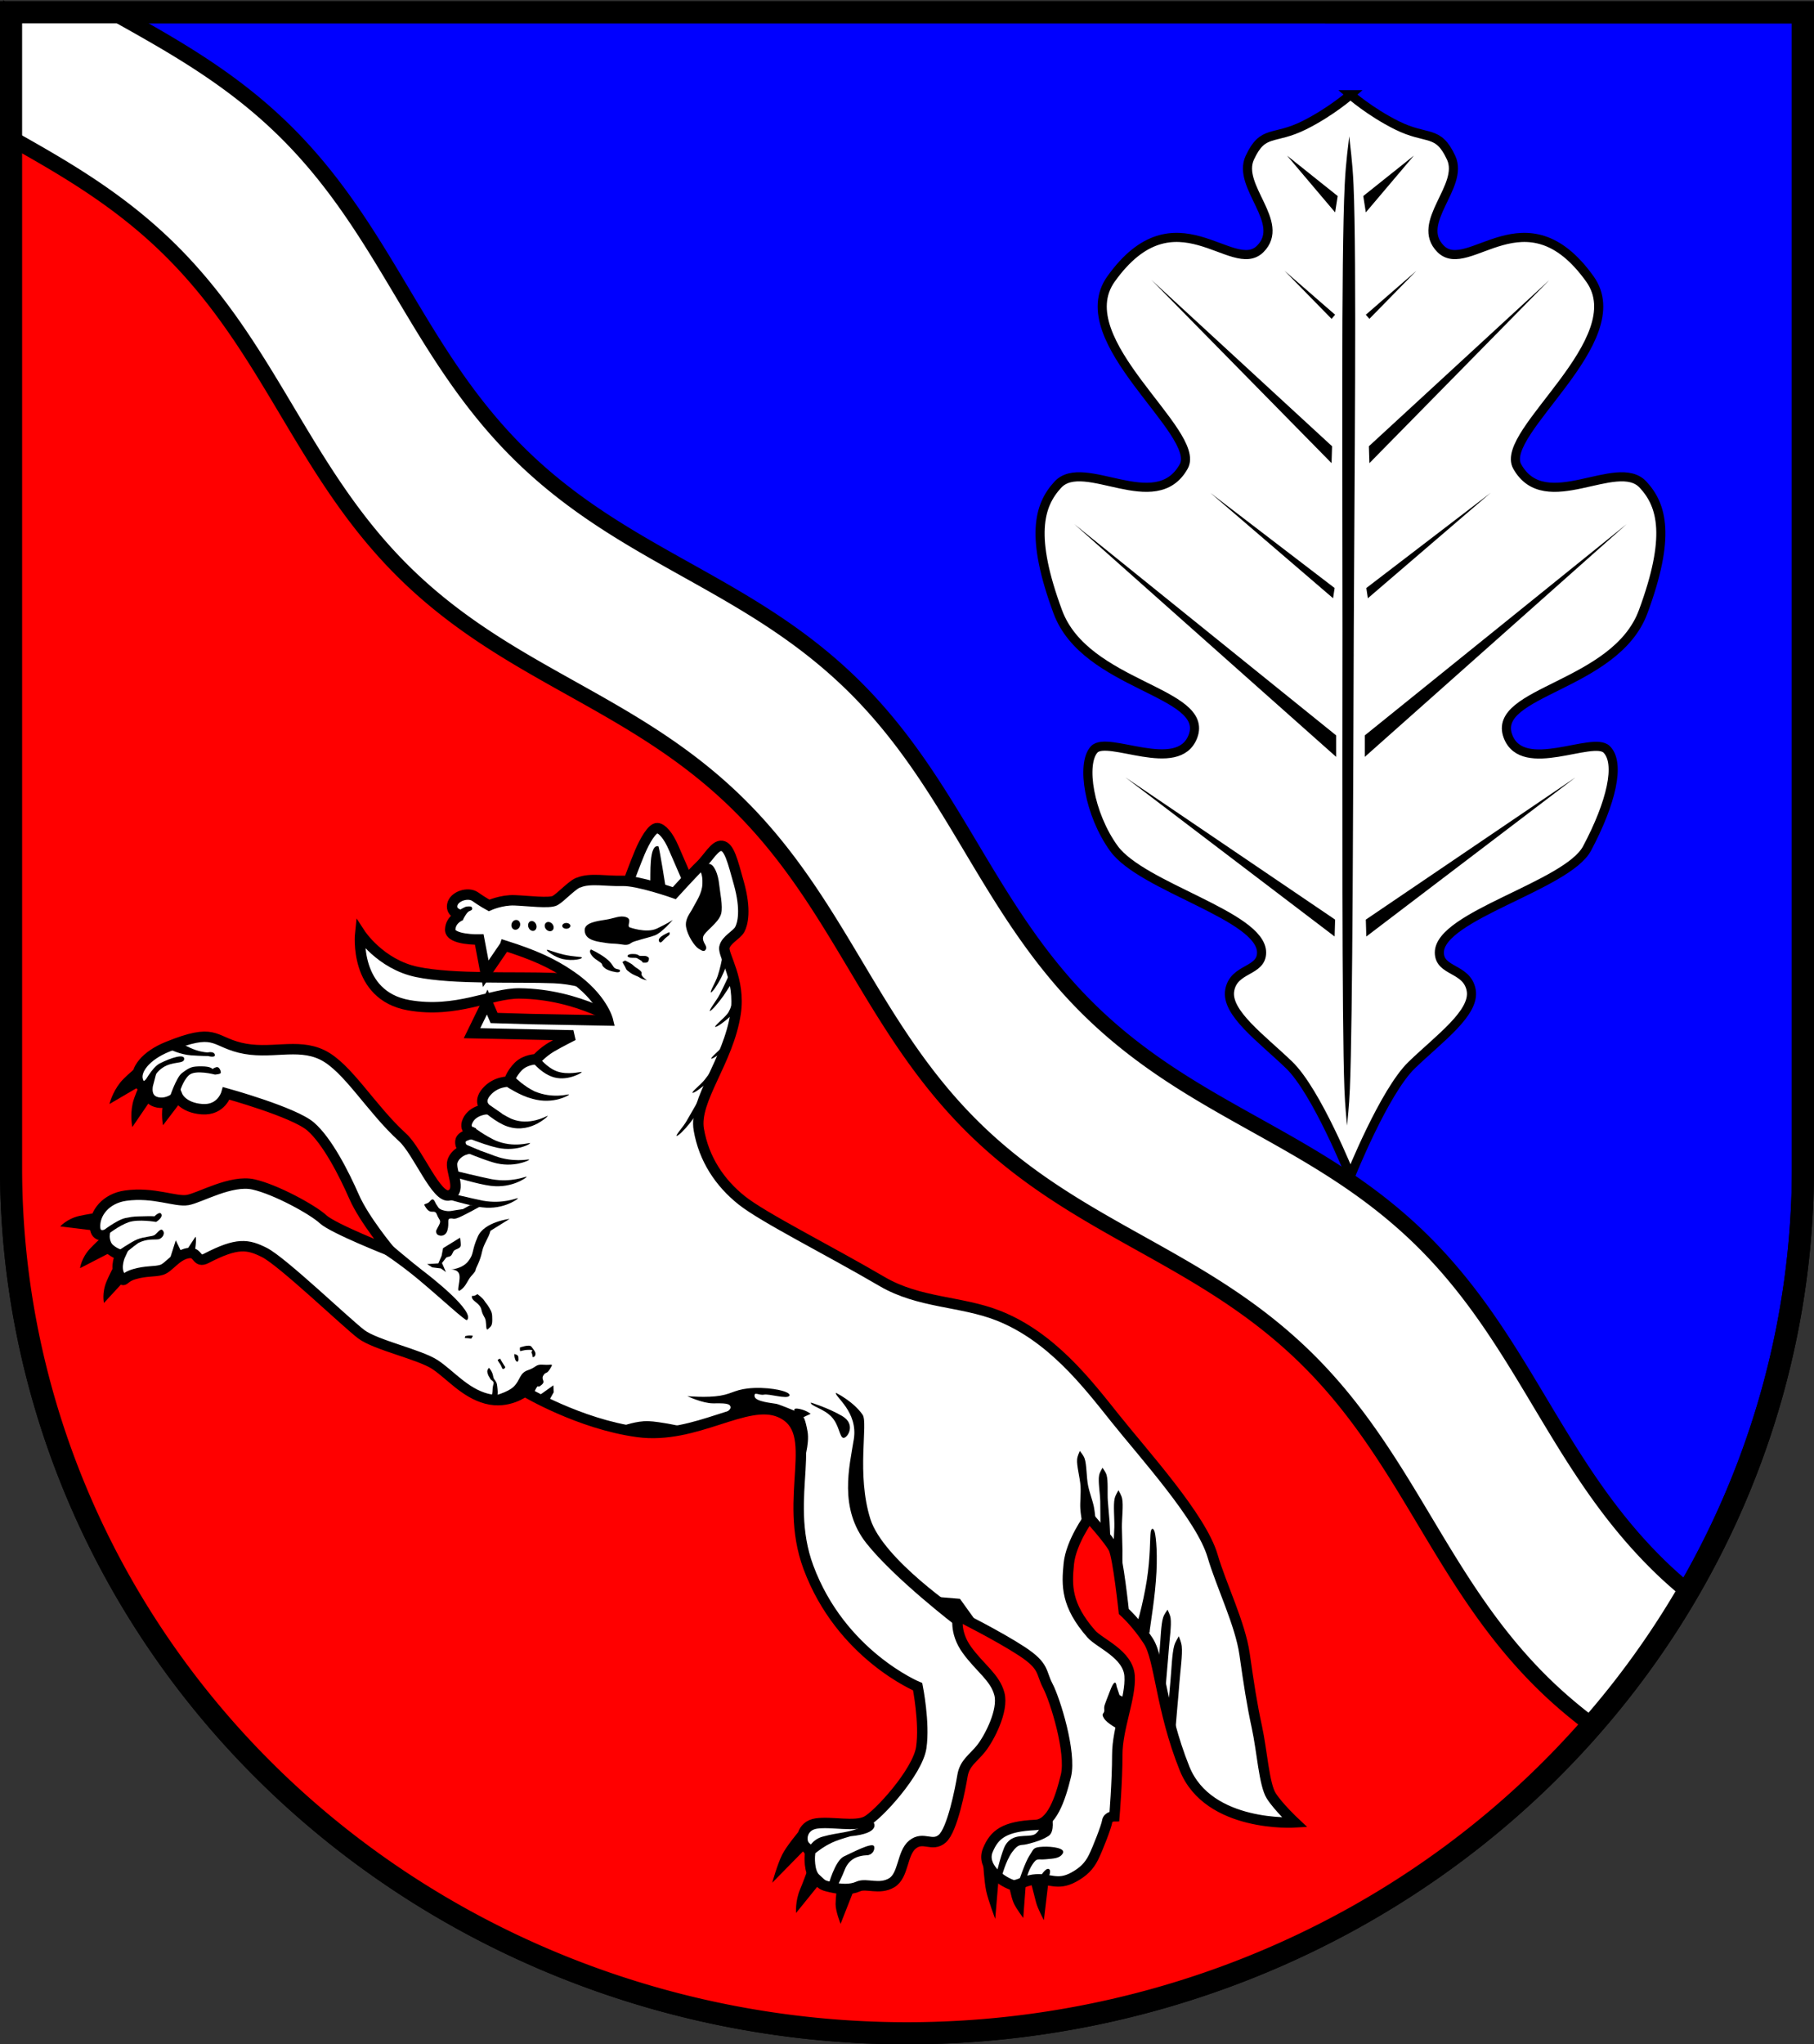 <?xml version="1.0" encoding="UTF-8" standalone="no"?>
<!-- Created with Inkscape (http://www.inkscape.org/) -->

<svg
   width="139.456mm"
   height="157.109mm"
   viewBox="0 0 139.456 157.109"
   version="1.1"
   id="svg3858"
   inkscape:version="1.2.2 (732a01da63, 2022-12-09)"
   sodipodi:docname="Wappen Dobersdorf2.svg"
   xmlns:inkscape="http://www.inkscape.org/namespaces/inkscape"
   xmlns:sodipodi="http://sodipodi.sourceforge.net/DTD/sodipodi-0.dtd"
   xmlns="http://www.w3.org/2000/svg"
   xmlns:svg="http://www.w3.org/2000/svg">
  <rect x="0" y="0" width="139.456" height="157.109" fill="#333333" stroke="none"/>
  <sodipodi:namedview
     id="namedview3860"
     pagecolor="#ffffff"
     bordercolor="#666666"
     borderopacity="1.0"
     inkscape:showpageshadow="2"
     inkscape:pageopacity="0.0"
     inkscape:pagecheckerboard="0"
     inkscape:deskcolor="#d1d1d1"
     inkscape:document-units="mm"
     showgrid="false"
     inkscape:zoom="0.9014486"
     inkscape:cx="264.57415"
     inkscape:cy="297.85392"
     inkscape:current-layer="layer1" />
  <defs
     id="defs3855">
    <inkscape:path-effect
       effect="powerstroke"
       id="path-effect1442"
       is_visible="true"
       lpeversion="1"
       offset_points="0.121,0.261 | 1,0.15 | 1.608,0.084"
       not_jump="false"
       sort_points="true"
       interpolator_type="CentripetalCatmullRom"
       interpolator_beta="0.2"
       start_linecap_type="butt"
       linejoin_type="round"
       miter_limit="4"
       scale_width="1"
       end_linecap_type="zerowidth" />
    <inkscape:path-effect
       effect="powerstroke"
       id="path-effect1448"
       is_visible="true"
       lpeversion="1"
       offset_points="0.121,0.261 | 1,0.15 | 1.608,0.084"
       not_jump="false"
       sort_points="true"
       interpolator_type="CentripetalCatmullRom"
       interpolator_beta="0.2"
       start_linecap_type="butt"
       linejoin_type="round"
       miter_limit="4"
       scale_width="1"
       end_linecap_type="zerowidth" />
    <inkscape:path-effect
       effect="powerstroke"
       id="path-effect1489"
       is_visible="true"
       lpeversion="1"
       offset_points="0.277,0.066 | 0.993,0.174 | 1.783,0.06"
       not_jump="false"
       sort_points="true"
       interpolator_type="CentripetalCatmullRom"
       interpolator_beta="0.2"
       start_linecap_type="zerowidth"
       linejoin_type="round"
       miter_limit="4"
       scale_width="1"
       end_linecap_type="zerowidth" />
    <inkscape:path-effect
       effect="powerstroke"
       id="path-effect1495"
       is_visible="true"
       lpeversion="1"
       offset_points="0.121,0.261 | 1,0.15 | 1.608,0.084"
       not_jump="false"
       sort_points="true"
       interpolator_type="CentripetalCatmullRom"
       interpolator_beta="0.2"
       start_linecap_type="butt"
       linejoin_type="round"
       miter_limit="4"
       scale_width="1"
       end_linecap_type="zerowidth" />
    <inkscape:path-effect
       effect="powerstroke"
       id="path-effect1501"
       is_visible="true"
       lpeversion="1"
       offset_points="0.121,0.261 | 1,0.15 | 1.608,0.084"
       not_jump="false"
       sort_points="true"
       interpolator_type="CentripetalCatmullRom"
       interpolator_beta="0.2"
       start_linecap_type="butt"
       linejoin_type="round"
       miter_limit="4"
       scale_width="1"
       end_linecap_type="zerowidth" />
    <inkscape:path-effect
       effect="powerstroke"
       id="path-effect1507"
       is_visible="true"
       lpeversion="1"
       offset_points="0.121,0.261 | 1,0.15 | 1.608,0.084"
       not_jump="false"
       sort_points="true"
       interpolator_type="CentripetalCatmullRom"
       interpolator_beta="0.2"
       start_linecap_type="butt"
       linejoin_type="round"
       miter_limit="4"
       scale_width="1"
       end_linecap_type="zerowidth" />
    <inkscape:path-effect
       effect="powerstroke"
       id="path-effect1513"
       is_visible="true"
       lpeversion="1"
       offset_points="0.121,0.261 | 1,0.15 | 1.608,0.084"
       not_jump="false"
       sort_points="true"
       interpolator_type="CentripetalCatmullRom"
       interpolator_beta="0.2"
       start_linecap_type="butt"
       linejoin_type="round"
       miter_limit="4"
       scale_width="1"
       end_linecap_type="zerowidth" />
    <inkscape:path-effect
       effect="powerstroke"
       id="path-effect1611"
       is_visible="true"
       lpeversion="1"
       offset_points="0.15,0.31 | 1,0.253 | 1.689,0.073"
       not_jump="false"
       sort_points="true"
       interpolator_type="CentripetalCatmullRom"
       interpolator_beta="0.2"
       start_linecap_type="butt"
       linejoin_type="round"
       miter_limit="4"
       scale_width="1"
       end_linecap_type="zerowidth" />
    <inkscape:path-effect
       effect="powerstroke"
       id="path-effect1617"
       is_visible="true"
       lpeversion="1"
       offset_points="0.169,0.471 | 1.009,0.296 | 1.689,0.073"
       not_jump="false"
       sort_points="true"
       interpolator_type="CentripetalCatmullRom"
       interpolator_beta="0.2"
       start_linecap_type="butt"
       linejoin_type="round"
       miter_limit="4"
       scale_width="1"
       end_linecap_type="zerowidth" />
    <inkscape:path-effect
       effect="powerstroke"
       id="path-effect1623"
       is_visible="true"
       lpeversion="1"
       offset_points="0.185,0.319 | 0.955,0.333 | 1.689,0.073"
       not_jump="false"
       sort_points="true"
       interpolator_type="CentripetalCatmullRom"
       interpolator_beta="0.2"
       start_linecap_type="butt"
       linejoin_type="round"
       miter_limit="4"
       scale_width="1"
       end_linecap_type="zerowidth" />
    <inkscape:path-effect
       effect="powerstroke"
       id="path-effect1735"
       is_visible="true"
       lpeversion="1"
       offset_points="0.169,0.471 | 0.925,0.273 | 1.689,0.073"
       not_jump="false"
       sort_points="true"
       interpolator_type="CentripetalCatmullRom"
       interpolator_beta="0.2"
       start_linecap_type="butt"
       linejoin_type="round"
       miter_limit="4"
       scale_width="1"
       end_linecap_type="zerowidth" />
    <inkscape:path-effect
       effect="powerstroke"
       id="path-effect1741"
       is_visible="true"
       lpeversion="1"
       offset_points="0.172,0.246 | 1.015,0.256 | 1.689,0.073"
       not_jump="false"
       sort_points="true"
       interpolator_type="CentripetalCatmullRom"
       interpolator_beta="0.2"
       start_linecap_type="butt"
       linejoin_type="round"
       miter_limit="4"
       scale_width="1"
       end_linecap_type="zerowidth" />
    <inkscape:path-effect
       effect="powerstroke"
       id="path-effect1804"
       is_visible="true"
       lpeversion="1"
       offset_points="0.172,0.246 | 1.015,0.256 | 1.689,0.073"
       not_jump="false"
       sort_points="true"
       interpolator_type="CentripetalCatmullRom"
       interpolator_beta="0.2"
       start_linecap_type="butt"
       linejoin_type="round"
       miter_limit="4"
       scale_width="1"
       end_linecap_type="zerowidth" />
    <inkscape:path-effect
       effect="powerstroke"
       id="path-effect1810"
       is_visible="true"
       lpeversion="1"
       offset_points="0.172,0.246 | 1.015,0.256 | 1.689,0.073"
       not_jump="false"
       sort_points="true"
       interpolator_type="CentripetalCatmullRom"
       interpolator_beta="0.2"
       start_linecap_type="butt"
       linejoin_type="round"
       miter_limit="4"
       scale_width="1"
       end_linecap_type="zerowidth" />
    <inkscape:path-effect
       effect="powerstroke"
       id="path-effect1408"
       is_visible="true"
       lpeversion="1"
       offset_points="0.2,0.35 | 0.5,0.35 | 0.895,0.289"
       not_jump="false"
       sort_points="true"
       interpolator_type="CentripetalCatmullRom"
       interpolator_beta="0.2"
       start_linecap_type="butt"
       linejoin_type="round"
       miter_limit="4"
       scale_width="1"
       end_linecap_type="zerowidth" />
    <inkscape:path-effect
       effect="powerstroke"
       id="path-effect1466"
       is_visible="true"
       lpeversion="1"
       offset_points="0.2,0.35 | 0.5,0.35 | 0.895,0.289"
       not_jump="false"
       sort_points="true"
       interpolator_type="CentripetalCatmullRom"
       interpolator_beta="0.2"
       start_linecap_type="butt"
       linejoin_type="round"
       miter_limit="4"
       scale_width="1"
       end_linecap_type="zerowidth" />
    <inkscape:path-effect
       effect="powerstroke"
       id="path-effect1476"
       is_visible="true"
       lpeversion="1"
       offset_points="0,0.593 | 1,0.35 | 1.773,0.157"
       not_jump="false"
       sort_points="true"
       interpolator_type="CentripetalCatmullRom"
       interpolator_beta="0.2"
       start_linecap_type="butt"
       linejoin_type="round"
       miter_limit="4"
       scale_width="1"
       end_linecap_type="zerowidth" />
    <inkscape:path-effect
       effect="powerstroke"
       id="path-effect1482"
       is_visible="true"
       lpeversion="1"
       offset_points="0.2,0.35 | 0.504,0.291 | 0.887,0.289"
       not_jump="false"
       sort_points="true"
       interpolator_type="CentripetalCatmullRom"
       interpolator_beta="0.2"
       start_linecap_type="butt"
       linejoin_type="round"
       miter_limit="4"
       scale_width="1"
       end_linecap_type="zerowidth" />
    <inkscape:path-effect
       effect="powerstroke"
       id="path-effect1488"
       is_visible="true"
       lpeversion="1"
       offset_points="0.2,0.35 | 0.504,0.291 | 0.887,0.289"
       not_jump="false"
       sort_points="true"
       interpolator_type="CentripetalCatmullRom"
       interpolator_beta="0.2"
       start_linecap_type="butt"
       linejoin_type="round"
       miter_limit="4"
       scale_width="1"
       end_linecap_type="zerowidth" />
    <inkscape:path-effect
       effect="powerstroke"
       id="path-effect1494"
       is_visible="true"
       lpeversion="1"
       offset_points="0.195,0.525 | 0.504,0.291 | 0.887,0.289"
       not_jump="false"
       sort_points="true"
       interpolator_type="CentripetalCatmullRom"
       interpolator_beta="0.2"
       start_linecap_type="butt"
       linejoin_type="round"
       miter_limit="4"
       scale_width="1"
       end_linecap_type="zerowidth" />
    <inkscape:path-effect
       effect="powerstroke"
       id="path-effect2008"
       is_visible="true"
       lpeversion="1"
       offset_points="0.037,0.21 | 0.499,0.433 | 0.951,0.339"
       not_jump="false"
       sort_points="true"
       interpolator_type="CentripetalCatmullRom"
       interpolator_beta="0.2"
       start_linecap_type="zerowidth"
       linejoin_type="round"
       miter_limit="4"
       scale_width="1"
       end_linecap_type="zerowidth" />
  </defs>
  <g
     inkscape:label="Ebene 1"
     inkscape:groupmode="layer"
     id="layer1"
     transform="translate(413.292,365.487)">
    <g
       id="g3597"
       transform="translate(-445.267,-448.857)">
      <path
         id="path2292"
         style="fill:#0000ff;stroke:#000000;stroke-width:1.7;stroke-linecap:round;stroke-dasharray:none"
         d="m 32.825,84.318 v 88.793 a 68.878,66.518 0 0 0 68.878,66.518 68.878,66.518 0 0 0 68.878,-66.517 68.878,66.518 0 0 0 0,-0.001 V 84.318 Z" />
      <path
         id="path3364"
         style="fill:#ff0000;stroke:#000000;stroke-width:1.2;stroke-linecap:round;stroke-dasharray:none"
         d="m 32.825,84.813 v 88.298 a 68.878,66.518 0 0 0 68.878,66.518 68.878,66.518 0 0 0 57.14,-29.467 z" />
      <path
         id="path4527"
         style="fill:#ffffff;stroke:#000000;stroke-width:1.2;stroke-linecap:round;stroke-linejoin:round;stroke-dasharray:none"
         d="m 32.825,84.318 v 9.671 c 4.121,2.312 8.229,4.688 12.036,8.396 8.029,7.819 10.326,17.315 18.348,25.125 8.022,7.809 17.322,9.681 25.355,17.496 8.032,7.815 10.377,17.373 18.403,25.179 8.026,7.805 17.263,9.631 25.299,17.442 8.036,7.812 10.429,17.431 18.458,25.233 1.19,1.157 2.408,2.169 3.642,3.1 a 68.878,66.518 0 0 0 7.346,-10.301 c -0.714,-0.595 -1.423,-1.214 -2.12,-1.892 -8.029,-7.802 -10.422,-17.42 -18.458,-25.232 -8.036,-7.812 -17.273,-9.637 -25.299,-17.443 -8.026,-7.805 -10.371,-17.363 -18.403,-25.178 -8.032,-7.816 -17.333,-9.687 -25.355,-17.497 C 64.054,110.607 61.758,101.111 53.729,93.292 49.608,89.278 45.136,86.817 40.673,84.318 Z" />
      <path
         id="path3369"
         style="fill:none;stroke:#000000;stroke-width:1.7;stroke-linecap:round;stroke-dasharray:none"
         d="m 32.825,84.318 v 88.793 a 68.878,66.518 0 0 0 68.878,66.518 68.878,66.518 0 0 0 68.878,-66.517 68.878,66.518 0 0 0 0,-0.001 V 84.318 Z" />
      <g
         id="g1781"
         transform="translate(0.241,-0.739)">
        <path
           style="fill:#ffffff;stroke:#000000;stroke-width:0.8;stroke-linecap:round;stroke-dasharray:none"
           d="m 80.005,151.974 c 0,0 0.621,-1.665 0.918,-2.364 0.389,-0.918 0.953,-1.879 1.343,-1.858 0.353,0.02 0.835,0.534 1.271,1.552 0.584,1.363 1.418,3.254 1.418,3.254 l -3.031,1.724 z"
           id="path1186"
           sodipodi:nodetypes="csssccc" />
        <path
           style="fill:#ffffff;stroke:#000000;stroke-width:0.8;stroke-linecap:round;stroke-dasharray:none"
           d="m 79.402,160.849 c 0,0 -2.124,-1.455 -5.073,-1.573 -2.95,-0.118 -7.708,0.118 -10.54,-0.472 -2.832,-0.59 -4.365,-2.95 -4.365,-2.95 0,0 -0.511,4.759 3.736,5.506 3.658,0.643 6.331,-0.923 8.495,-0.905 4.641,0.039 8.062,2.399 8.062,2.399 z"
           id="path1250"
           sodipodi:nodetypes="csscsscc" />
        <path
           style="fill:#ffffff;stroke:#000000;stroke-width:0.8;stroke-linecap:round;stroke-dasharray:none"
           d="m 70.55,156.789 -1.472,2.153 -0.499,-2.629 c 0,0 -2.273,0.053 -2.234,-0.773 0.039,-0.826 0.865,-1.101 0.865,-1.101 0,0 -0.826,-0.118 -0.708,-0.787 0.118,-0.669 1.219,-1.023 1.77,-0.629 0.551,0.393 1.062,0.669 1.062,0.669 0,0 0.944,-0.433 1.966,-0.393 1.023,0.039 2.674,0.256 3.107,0.02 0.433,-0.236 1.416,-1.317 1.848,-1.396 0.846,-0.354 2.163,-0.079 3.343,-0.118 1.18,-0.039 3.972,0.944 3.972,0.944 0,0 1.541,-1.689 1.966,-2.084 0.609,-0.567 1.152,-1.634 1.699,-1.551 0.565,0.085 0.815,1.131 1.303,2.88 0.566,2.029 0.301,3.115 0.065,3.548 -0.236,0.433 -1.062,0.787 -1.18,1.376 -0.118,0.59 1.258,2.478 0.865,5.073 -0.562,3.707 -3.225,6.646 -2.832,8.927 0.393,2.281 1.619,4.095 3.288,5.429 1.669,1.335 6.646,3.814 10.802,6.248 2.855,1.672 6.059,1.497 8.906,2.611 4.096,1.603 6.855,5.197 9.01,7.898 2.245,2.813 6.621,7.61 7.492,10.575 0.677,2.304 2.127,5.221 2.461,7.557 0.334,2.336 0.555,3.806 0.948,5.615 0.393,1.809 0.551,4.405 1.101,5.27 0.551,0.865 1.809,2.045 1.809,2.045 0,0 -6.636,0.417 -8.472,-4.144 -1.835,-4.561 -1.891,-8.398 -2.781,-9.789 -0.89,-1.39 -1.891,-2.28 -1.891,-2.28 0,0 -0.445,-4.171 -0.779,-4.839 -0.334,-0.667 -1.891,-2.392 -1.891,-2.392 0,0 -1.39,1.891 -1.557,3.559 -0.167,1.669 -0.222,3.17 1.724,5.395 0.641,0.732 2.836,1.557 2.948,3.226 0.111,1.669 -0.946,4.004 -0.946,6.062 0,2.058 -0.222,4.727 -0.222,4.727 0,0 -0.501,0 -0.556,0.389 -0.056,0.389 -0.723,2.113 -1.057,2.781 -0.334,0.667 -0.778,1.102 -1.502,1.502 -1.312,0.724 -1.889,0.032 -3.133,0.203 -0.747,0.103 -1.265,0.527 -1.62,0.402 -0.945,-0.334 -2.366,-1.439 -1.865,-2.663 0.501,-1.224 1.271,-1.839 3.671,-1.947 1.234,-0.055 1.891,-1.947 2.336,-3.782 0.432,-1.784 -0.834,-5.84 -1.39,-6.897 -0.556,-1.057 -0.222,-1.502 -2.002,-2.67 -1.78,-1.168 -4.894,-2.725 -4.894,-2.725 0,0 -0.334,1.224 0.667,2.614 1.001,1.39 2.169,2.113 2.503,3.393 0.334,1.279 -0.779,3.393 -1.39,4.171 -0.612,0.779 -1.279,1.112 -1.446,2.113 -0.167,1.001 -0.779,4.171 -1.557,4.839 -0.779,0.667 -1.446,-0.222 -2.28,0.445 -0.834,0.667 -0.667,2.392 -1.613,2.948 -0.945,0.556 -1.947,0 -2.558,0.278 -0.612,0.278 -1.39,0.222 -2.113,0.056 -0.723,-0.167 -0.612,-0.167 -1.168,-0.667 -0.556,-0.501 -0.445,-1.78 -0.445,-1.78 0,0 0.111,-0.278 -0.334,-0.667 -0.445,-0.389 -0.334,-1.613 0.834,-1.78 1.168,-0.167 2.948,0.278 3.838,-0.167 0.89,-0.445 3.949,-3.782 4.227,-5.673 0.278,-1.891 -0.278,-4.672 -0.278,-4.672 0,0 -5.895,-2.447 -8.398,-9.177 -2.046,-5.502 1.112,-10.456 -2.169,-11.902 -2.58,-1.137 -6.452,2.113 -10.957,1.502 -4.505,-0.612 -8.676,-3.115 -8.676,-3.115 0,0 -1.279,1.001 -2.948,0.556 -1.669,-0.445 -2.781,-1.835 -3.949,-2.614 -1.168,-0.779 -4.561,-1.502 -5.673,-2.336 -1.112,-0.834 -6.077,-5.597 -7.453,-6.285 -1.279,-0.64 -2.086,-0.779 -4.449,0.445 -0.84,0.435 -0.556,-0.556 -1.446,-0.389 -0.89,0.167 -1.446,1.112 -2.002,1.279 -0.556,0.167 -1.168,0.056 -2.113,0.334 -0.945,0.278 -0.723,0.779 -1.112,0.111 -0.389,-0.667 0.056,-1.613 0.056,-1.613 0,0 -0.389,-0.056 -0.834,-0.445 -0.445,-0.389 -0.389,-1.057 -0.389,-1.057 0,0 -0.67,0.165 -0.723,-0.556 -0.083,-1.14 0.848,-2.265 2.336,-2.475 2.169,-0.306 3.838,0.501 4.783,0.334 0.945,-0.167 3.337,-1.585 5.061,-1.196 1.724,0.389 4.561,1.947 5.339,2.67 0.779,0.723 5.172,2.447 5.172,2.447 0,0 -2.002,-2.392 -2.781,-4.171 -0.779,-1.78 -2.058,-4.283 -3.337,-5.395 -1.279,-1.112 -6.485,-2.549 -6.485,-2.549 0,0 -0.37,1.325 -1.872,1.214 -1.502,-0.111 -1.876,-1.001 -1.876,-1.001 0,0 -0.779,0.723 -1.669,0.445 -0.89,-0.278 -0.612,-1.335 -0.612,-1.335 0,0 -0.556,0.445 -0.779,-0.334 -0.222,-0.779 0.59,-1.881 2.278,-2.567 3.667,-1.49 3.465,-0.46 5.565,0.064 2.307,0.575 4.394,-0.389 6.34,0.556 1.947,0.945 3.726,4.116 6.174,6.34 1.187,1.079 2.614,4.783 3.615,4.449 1.001,-0.334 0,-1.947 0.222,-2.614 0.222,-0.667 0.945,-0.89 0.945,-0.89 0,0 -0.389,-0.167 -0.334,-0.667 0.056,-0.501 1.14,-0.584 1.14,-0.584 0,0 -0.973,-0.139 -0.584,-0.973 0.389,-0.834 1.446,-0.89 1.446,-0.89 0,0 -0.723,-0.501 0,-1.335 0.723,-0.834 1.724,-0.779 1.724,-0.779 0,0 0.167,-0.612 0.723,-1.168 0.556,-0.556 1.39,-0.556 1.39,-0.556 0,0 0.501,-0.556 1.168,-0.945 0.667,-0.389 1.669,-0.89 1.669,-0.89 l -7.786,-0.167 1.168,-2.392 0.528,1.224 2.836,0.083 5.923,0.111 c 0,0 -0.409,-1.747 -2.836,-3.42 -1.452,-1.001 -2.886,-1.634 -5.089,-2.332 z"
           id="path898"
           sodipodi:nodetypes="cccscsscsscscssssssssssssssscsscscsssscsssssssssscsssssssssscsssscssscssssssssscscssssscsscscscssssssscscscscscsccccccscc" />
        <path
           style="fill:#000000;stroke:none;stroke-width:0.8;stroke-linecap:round;stroke-dasharray:none"
           d="m 110.984,228.754 c 0,0 0.266,1.03 0.398,1.545 0.131,0.509 0.603,1.375 0.603,1.375 l 0.334,-2.809 z"
           id="path1252"
           sodipodi:nodetypes="csccc" />
        <path
           style="fill:#000000;stroke:none;stroke-width:0.8;stroke-linecap:round;stroke-dasharray:none"
           d="m 109.26,228.795 c 0,0 0.188,1.071 0.403,1.564 0.182,0.416 0.737,1.147 0.737,1.147 l 0.195,-2.6 z"
           id="path1254"
           sodipodi:nodetypes="csccc" />
        <path
           style="fill:#000000;stroke:none;stroke-width:0.8;stroke-linecap:round;stroke-dasharray:none"
           d="m 107.313,227.238 c 0,0 0.084,1.479 0.235,2.185 0.158,0.743 0.697,2.153 0.697,2.153 l 0.292,-3.476 z"
           id="path1256"
           sodipodi:nodetypes="csccc" />
        <path
           style="fill:#000000;stroke:none;stroke-width:0.8;stroke-linecap:round;stroke-dasharray:none"
           d="m 96.101,228.952 c 0,0 -0.125,0.988 -0.129,1.484 -0.004,0.565 0.385,1.523 0.385,1.523 l 1.007,-2.562 z"
           id="path1258"
           sodipodi:nodetypes="csccc" />
        <path
           style="fill:#000000;stroke:none;stroke-width:0.8;stroke-linecap:round;stroke-dasharray:none"
           d="m 93.763,227.967 c 0,0 -0.332,0.9 -0.519,1.341 -0.39,0.915 -0.307,1.813 -0.307,1.813 l 1.847,-2.286 z"
           id="path1260"
           sodipodi:nodetypes="csccc" />
        <path
           style="fill:#000000;stroke:none;stroke-width:0.8;stroke-linecap:round;stroke-dasharray:none"
           d="m 93.12,224.885 c 0,0 -0.936,1.116 -1.257,1.762 -0.378,0.76 -0.761,2.153 -0.761,2.153 l 2.429,-2.476 z"
           id="path1262"
           sodipodi:nodetypes="csccc" />
        <path
           style="fill:#000000;stroke:none;stroke-width:0.8;stroke-linecap:round;stroke-dasharray:none"
           d="m 40.453,181.482 c 0,0 -0.332,0.644 -0.519,1.085 -0.39,0.915 -0.209,1.675 -0.209,1.675 l 1.748,-1.892 z"
           id="path1264"
           sodipodi:nodetypes="csccc" />
        <path
           style="fill:#000000;stroke:none;stroke-width:0.8;stroke-linecap:round;stroke-dasharray:none"
           d="m 39.517,179.222 c 0,0 -0.532,0.492 -0.859,0.842 -0.679,0.727 -0.769,1.503 -0.769,1.503 l 2.29,-1.181 z"
           id="path1266"
           sodipodi:nodetypes="csccc" />
        <path
           style="fill:#000000;stroke:none;stroke-width:0.8;stroke-linecap:round;stroke-dasharray:none"
           d="m 39.031,177.338 c 0,0 -0.717,0.108 -1.184,0.213 -0.97,0.219 -1.481,0.81 -1.481,0.81 l 2.557,0.312 z"
           id="path1268"
           sodipodi:nodetypes="csccc" />
        <path
           style="fill:#000000;stroke:none;stroke-width:0.8;stroke-linecap:round;stroke-dasharray:none"
           d="m 41.992,166.325 c 0,0 -0.726,0.613 -1.023,0.989 -0.617,0.78 -0.82,1.64 -0.82,1.64 l 2.598,-1.522 z"
           id="path1270"
           sodipodi:nodetypes="csccc" />
        <path
           style="fill:#000000;stroke:none;stroke-width:0.8;stroke-linecap:round;stroke-dasharray:none"
           d="m 42.432,167.556 c 0,0 -0.389,0.866 -0.495,1.334 -0.219,0.97 -0.03,1.833 -0.03,1.833 l 1.527,-2.24 z"
           id="path1272"
           sodipodi:nodetypes="csccc" />
        <path
           style="fill:#000000;stroke:none;stroke-width:0.8;stroke-linecap:round;stroke-dasharray:none"
           d="m 44.792,168.5 c 0,0 -0.389,-0.215 -0.495,0.252 -0.219,0.97 -0.03,1.833 -0.03,1.833 l 1.389,-1.827 z"
           id="path1274"
           sodipodi:nodetypes="csccc" />
        <path
           style="fill:#000000;stroke:none;stroke-width:0.8;stroke-linecap:round;stroke-dasharray:none"
           d="m 80.117,155.367 c -0.195,-0.167 0.236,-0.603 -0.237,-0.77 -0.473,-0.167 -0.881,0.085 -1.604,0.197 -0.723,0.111 -1.621,0.24 -1.593,0.824 0.028,0.584 0.542,0.779 1.21,0.89 0.667,0.111 0.721,0.109 1.098,0.125 0.629,0.027 0.927,0.219 1.273,-0.064 0.174,-0.142 1.285,-0.381 1.813,-0.575 0.528,-0.195 1.377,-1.182 1.377,-1.182 0,0 -0.417,0.278 -1.21,0.653 -0.833,0.394 -2.127,-0.097 -2.127,-0.097 z"
           id="path1297"
           sodipodi:nodetypes="cssssssscsc" />
        <path
           style="fill:#000000;stroke:none;stroke-width:0.8;stroke-linecap:round;stroke-dasharray:none"
           d="m 85.567,151.084 c 0,0 0.195,0.195 0.167,0.946 -0.028,0.751 -0.459,1.321 -0.751,1.891 -0.2,0.391 -0.612,0.806 -0.501,1.446 0.111,0.64 0.64,1.446 0.945,1.641 0.306,0.195 0.473,0.278 0.584,0.028 0.111,-0.25 -0.306,-0.501 -0.222,-0.918 0.083,-0.417 1.21,-1.071 1.39,-1.808 0.139,-0.567 -0.095,-1.63 -0.153,-2.211 -0.083,-0.834 -0.403,-1.599 -0.793,-1.599 -0.389,0 -0.667,0.584 -0.667,0.584 z"
           id="path1299"
           sodipodi:nodetypes="cssssssssscc" />
        <path
           style="fill:#000000;stroke:none;stroke-width:0.8;stroke-linecap:round;stroke-dasharray:none"
           d="m 77.169,157.077 c -0.153,0.111 -0.07,0.32 0.139,0.556 0.209,0.236 0.654,0.445 0.695,0.556 0.042,0.111 0.028,0.167 0.264,0.348 0.236,0.181 0.82,0.306 0.973,0.292 0.153,-0.014 0.167,-0.07 0.153,-0.153 -0.014,-0.083 -0.195,-0.056 -0.375,-0.153 -0.181,-0.097 -0.167,-0.348 -0.681,-0.751 -0.514,-0.403 -1.168,-0.695 -1.168,-0.695 z"
           id="path1301" />
        <path
           style="fill:#000000;stroke:none;stroke-width:0.8;stroke-linecap:round;stroke-dasharray:none"
           d="m 79.783,157.925 c -0.167,0.139 -0.278,0.014 -0.07,0.348 0.209,0.334 0.07,0.306 0.445,0.57 0.375,0.264 0.542,0.25 0.765,0.403 0.222,0.153 0.542,0.195 0.542,0.195 0,0 -0.264,-0.167 -0.375,-0.348 -0.111,-0.181 0.083,-0.195 -0.153,-0.403 -0.236,-0.209 -0.306,-0.181 -0.501,-0.375 -0.195,-0.195 -0.654,-0.389 -0.654,-0.389 z"
           id="path1303" />
        <path
           style="fill:#000000;stroke:none;stroke-width:0.8;stroke-linecap:round;stroke-dasharray:none"
           d="m 80.075,157.466 c 0.139,0 0,-0.042 0.32,-0.042 0.32,0 0.389,0.07 0.473,0.125 0.083,0.056 0.459,-0.014 0.584,0.056 0.125,0.07 0.209,0.083 0.153,0.292 -0.056,0.209 -0.181,0.195 -0.362,0.195 -0.181,0 -0.028,-0.056 -0.306,-0.209 -0.278,-0.153 -0.181,-0.167 -0.487,-0.167 -0.306,0 -0.348,-0.014 -0.445,-0.083 -0.097,-0.07 0.07,-0.167 0.07,-0.167 z"
           id="path1305" />
        <path
           style="fill:#000000;stroke:none;stroke-width:0.8;stroke-linecap:round;stroke-dasharray:none"
           d="m 83.189,155.742 c 0.056,0.153 0.056,0.195 -0.195,0.375 -0.25,0.181 -0.431,0.528 -0.556,0.389 -0.125,-0.139 -0.042,-0.292 0.139,-0.431 0.181,-0.139 0.612,-0.334 0.612,-0.334 z"
           id="path1307" />
        <path
           style="fill:#000000;stroke:none;stroke-width:0.8;stroke-linecap:round;stroke-dasharray:none"
           d="m 67.004,154.084 c 0,0 0.453,-0.291 0.61,-0.305 0.241,-0.021 0.393,-0.029 0.413,0.118 0.02,0.147 -0.039,0.157 -0.236,0.246 -0.197,0.088 -0.474,0.665 -0.474,0.665 z"
           id="path1311"
           sodipodi:nodetypes="cssscc" />
        <ellipse
           style="fill:#000000;stroke:none;stroke-width:0.8;stroke-linecap:round;stroke-dasharray:none"
           id="path1365"
           cx="119.942"
           cy="121.624"
           rx="0.332"
           ry="0.382"
           transform="rotate(19.898)" />
        <ellipse
           style="fill:#000000;stroke:none;stroke-width:0.8;stroke-linecap:round;stroke-dasharray:none"
           id="path1367"
           cx="13.161"
           cy="170.923"
           rx="0.314"
           ry="0.389"
           transform="rotate(-20.674)" />
        <ellipse
           style="fill:#000000;stroke:none;stroke-width:0.8;stroke-linecap:round;stroke-dasharray:none"
           id="path1369"
           cx="-44.523"
           cy="166.165"
           rx="0.315"
           ry="0.382"
           transform="rotate(-40.461)" />
        <ellipse
           style="fill:#000000;stroke:none;stroke-width:0.8;stroke-linecap:round;stroke-dasharray:none"
           id="path1371"
           cx="75.27"
           cy="155.262"
           rx="0.312"
           ry="0.221" />
        <path
           style="fill:#000000;stroke:none;stroke-width:0.8;stroke-linecap:round;stroke-dasharray:none"
           d="m 81.722,152.098 1.209,0.348 c 0,0 -0.509,-3.267 -0.586,-3.299 -0.748,-0.167 -0.576,2.209 -0.623,2.951 z"
           id="path1405"
           sodipodi:nodetypes="cccc" />
        <path
           style="fill:#000000;fill-rule:nonzero;stroke:none;stroke-width:0.3;stroke-linecap:round;stroke-dasharray:none"
           d="m 87.243,157.765 c 5.7e-5,-2e-4 -0.004,2.9e-4 -0.009,0.033 -0.009,0.051 -0.023,0.164 -0.089,0.45 -0.031,0.137 -0.069,0.289 -0.11,0.441 -0.045,0.168 -0.089,0.313 -0.128,0.426 -0.044,0.13 -0.105,0.27 -0.167,0.404 -0.066,0.141 -0.138,0.285 -0.193,0.398 -0.027,0.055 -0.051,0.105 -0.072,0.15 -0.104,0.227 -0.11,0.299 -0.093,0.31 0.015,0.01 0.083,-0.022 0.237,-0.223 0.031,-0.04 0.064,-0.086 0.099,-0.137 0.075,-0.108 0.159,-0.241 0.242,-0.382 0.077,-0.13 0.156,-0.271 0.223,-0.404 0.059,-0.117 0.123,-0.255 0.195,-0.423 0.064,-0.148 0.125,-0.298 0.179,-0.431 0.103,-0.254 0.162,-0.394 0.178,-0.436 0.013,-0.032 0.01,-0.035 0.01,-0.035 z"
           id="path1440"
           inkscape:path-effect="#path-effect1442"
           inkscape:original-d="m 87.494178,157.83547 c 0,0 -0.23259,0.82587 -0.448892,1.33712 -0.2163,0.51126 -0.662805,1.20426 -0.662805,1.20426"
           sodipodi:nodetypes="csc" />
        <path
           style="fill:#000000;fill-rule:nonzero;stroke:none;stroke-width:0.3;stroke-linecap:round;stroke-dasharray:none"
           d="m 87.807,158.975 c 3e-5,-6e-5 -0.004,5e-4 -0.022,0.04 -0.038,0.087 -0.072,0.177 -0.24,0.534 -0.074,0.158 -0.157,0.332 -0.237,0.497 -0.088,0.181 -0.165,0.337 -0.219,0.442 -0.062,0.122 -0.148,0.262 -0.236,0.399 -0.093,0.144 -0.197,0.294 -0.278,0.415 -0.039,0.058 -0.075,0.112 -0.106,0.161 -0.158,0.246 -0.18,0.327 -0.165,0.34 0.014,0.011 0.094,-0.023 0.297,-0.236 0.041,-0.043 0.085,-0.091 0.131,-0.144 0.1,-0.113 0.213,-0.25 0.324,-0.391 0.102,-0.129 0.206,-0.268 0.291,-0.389 0.075,-0.107 0.164,-0.241 0.279,-0.418 0.101,-0.155 0.205,-0.319 0.299,-0.467 0.269,-0.422 0.212,-0.329 0.321,-0.495 0.024,-0.037 0.022,-0.041 0.022,-0.041 z"
           id="path1444"
           inkscape:path-effect="#path-effect1448"
           inkscape:original-d="m 88.037243,159.09834 c 0,0 -0.533183,0.99143 -0.819207,1.46719 -0.286024,0.47578 -0.914,1.23678 -0.914,1.23678"
           sodipodi:nodetypes="csc" />
        <path
           style="fill:#000000;fill-rule:nonzero;stroke:none;stroke-width:0.3;stroke-linecap:round;stroke-dasharray:none"
           d="m 73.774,157.116 c -0.006,0.011 -0.002,0.049 0.106,0.135 0.054,0.043 0.137,0.106 0.253,0.18 0.11,0.07 0.247,0.149 0.399,0.219 0.146,0.068 0.301,0.125 0.452,0.16 0.005,0.001 0.009,0.002 0.014,0.003 0.401,0.089 0.785,0.082 1.055,0.044 0.177,-0.025 0.284,-0.059 0.337,-0.081 0.076,-0.03 0.08,-0.061 0.078,-0.071 -0.002,-0.011 -0.015,-0.035 -0.092,-0.047 -0.073,-0.011 -0.141,-0.016 -0.328,-0.034 -0.281,-0.027 -0.585,-0.064 -0.974,-0.151 -0.004,-8.8e-4 -0.008,-0.002 -0.012,-0.003 -0.134,-0.03 -0.271,-0.067 -0.419,-0.111 -0.149,-0.044 -0.293,-0.091 -0.413,-0.131 -0.125,-0.041 -0.222,-0.073 -0.287,-0.094 -0.129,-0.042 -0.162,-0.031 -0.169,-0.019 z"
           id="path1487"
           inkscape:path-effect="#path-effect1489"
           inkscape:original-d="m 73.774495,157.11606 c 0,0 0.666066,0.3951 1.262052,0.52754 0.796378,0.17697 1.432177,0.0623 1.432177,0.0623"
           sodipodi:nodetypes="csc" />
        <path
           style="fill:#000000;fill-rule:nonzero;stroke:none;stroke-width:0.3;stroke-linecap:round;stroke-dasharray:none"
           d="m 88.16,160.635 c 1.69e-4,-6.4e-4 -0.004,-3.8e-4 -0.01,0.038 -0.009,0.049 -0.037,0.226 -0.123,0.516 -0.045,0.152 -0.102,0.315 -0.167,0.464 -0.034,0.077 -0.068,0.147 -0.102,0.209 -0.038,0.069 -0.075,0.123 -0.109,0.165 -0.087,0.106 -0.193,0.216 -0.299,0.319 -0.111,0.109 -0.229,0.218 -0.321,0.305 -0.044,0.042 -0.084,0.08 -0.12,0.116 -0.177,0.176 -0.208,0.242 -0.196,0.258 0.01,0.014 0.086,0.008 0.301,-0.126 0.043,-0.027 0.09,-0.058 0.141,-0.093 0.108,-0.075 0.233,-0.17 0.361,-0.272 0.118,-0.094 0.241,-0.199 0.351,-0.299 0.055,-0.051 0.111,-0.114 0.167,-0.189 0.051,-0.067 0.101,-0.142 0.149,-0.223 0.094,-0.156 0.178,-0.325 0.248,-0.479 0.135,-0.295 0.202,-0.474 0.221,-0.526 0.015,-0.041 0.013,-0.045 0.013,-0.046 z"
           id="path1491"
           inkscape:path-effect="#path-effect1495"
           inkscape:original-d="m 88.412832,160.70215 c 0,0 -0.272484,1.0254 -0.654924,1.42777 -0.382442,0.40238 -1.044334,0.89382 -1.044334,0.89382"
           sodipodi:nodetypes="csc" />
        <path
           style="fill:#000000;fill-rule:nonzero;stroke:none;stroke-width:0.3;stroke-linecap:round;stroke-dasharray:none"
           d="m 87.858,163.076 c 1.69e-4,-6.4e-4 -0.004,-3.8e-4 -0.01,0.038 -0.009,0.049 -0.037,0.226 -0.123,0.516 -0.045,0.152 -0.102,0.315 -0.167,0.464 -0.034,0.077 -0.068,0.147 -0.102,0.209 -0.038,0.069 -0.075,0.123 -0.109,0.165 -0.087,0.106 -0.193,0.216 -0.299,0.319 -0.111,0.109 -0.229,0.218 -0.321,0.305 -0.044,0.042 -0.084,0.08 -0.12,0.116 -0.177,0.176 -0.208,0.242 -0.196,0.258 0.01,0.014 0.086,0.008 0.301,-0.126 0.043,-0.027 0.09,-0.058 0.141,-0.093 0.108,-0.075 0.233,-0.17 0.361,-0.272 0.118,-0.094 0.241,-0.199 0.351,-0.299 0.055,-0.051 0.111,-0.114 0.167,-0.189 0.051,-0.067 0.101,-0.142 0.149,-0.223 0.094,-0.156 0.178,-0.325 0.248,-0.479 0.135,-0.295 0.202,-0.474 0.221,-0.526 0.015,-0.041 0.013,-0.045 0.013,-0.046 z"
           id="path1497"
           inkscape:path-effect="#path-effect1501"
           inkscape:original-d="m 88.110142,163.14283 c 0,0 -0.272484,1.0254 -0.654924,1.42777 -0.382442,0.40238 -1.044334,0.89382 -1.044334,0.89382"
           sodipodi:nodetypes="csc" />
        <path
           style="fill:#000000;fill-rule:nonzero;stroke:none;stroke-width:0.3;stroke-linecap:round;stroke-dasharray:none"
           d="m 86.831,165.78 c 9.3e-5,-1.3e-4 -0.004,-5.1e-4 -0.026,0.034 -0.036,0.058 -0.104,0.174 -0.307,0.468 -0.095,0.138 -0.202,0.289 -0.306,0.432 -0.117,0.159 -0.216,0.288 -0.291,0.38 -0.087,0.106 -0.193,0.216 -0.299,0.319 -0.111,0.109 -0.229,0.218 -0.321,0.305 -0.044,0.042 -0.084,0.08 -0.12,0.116 -0.177,0.176 -0.208,0.242 -0.196,0.258 0.01,0.014 0.086,0.008 0.301,-0.126 0.043,-0.027 0.09,-0.058 0.141,-0.093 0.108,-0.075 0.233,-0.17 0.361,-0.272 0.118,-0.094 0.241,-0.199 0.351,-0.299 0.097,-0.089 0.213,-0.204 0.353,-0.353 0.125,-0.132 0.252,-0.271 0.366,-0.397 0.219,-0.241 0.347,-0.38 0.383,-0.42 0.028,-0.031 0.027,-0.036 0.027,-0.036 z"
           id="path1503"
           inkscape:path-effect="#path-effect1507"
           inkscape:original-d="m 87.03951,165.93759 c 0,0 -0.6479,0.85855 -1.03034,1.26092 -0.382442,0.40238 -1.044334,0.89382 -1.044334,0.89382"
           sodipodi:nodetypes="csc" />
        <path
           style="fill:#000000;fill-rule:nonzero;stroke:none;stroke-width:0.3;stroke-linecap:round;stroke-dasharray:none"
           d="m 85.601,168.358 c 1.8e-5,-3e-5 -0.005,0.002 -0.036,0.057 -0.078,0.142 -0.118,0.224 -0.403,0.722 -0.119,0.209 -0.248,0.432 -0.364,0.634 -0.016,0.028 -0.146,0.252 -0.162,0.28 0.009,-0.016 -0.136,0.234 -0.126,0.218 -0.068,0.118 -0.156,0.245 -0.243,0.363 -0.092,0.126 -0.191,0.252 -0.268,0.352 -0.037,0.048 -0.07,0.093 -0.1,0.133 -0.147,0.203 -0.166,0.272 -0.152,0.286 0.013,0.012 0.086,-0.006 0.276,-0.172 0.038,-0.034 0.08,-0.072 0.124,-0.115 0.094,-0.092 0.203,-0.205 0.312,-0.327 0.101,-0.112 0.206,-0.235 0.298,-0.352 0.041,-0.052 0.092,-0.119 0.155,-0.205 0.057,-0.077 0.121,-0.165 0.191,-0.264 0.136,-0.19 0.285,-0.403 0.423,-0.599 0.265,-0.377 0.432,-0.609 0.48,-0.676 0.037,-0.051 0.036,-0.057 0.036,-0.057 z"
           id="path1509"
           inkscape:path-effect="#path-effect1513"
           inkscape:original-d="m 85.822705,168.49729 c 0,0 -0.876146,1.39686 -1.188578,1.85571 -0.312433,0.45887 -0.886263,1.05076 -0.886263,1.05076"
           sodipodi:nodetypes="csc" />
        <path
           style="fill:#000000;fill-rule:nonzero;stroke:none;stroke-width:0.3;stroke-linecap:round;stroke-dasharray:none"
           d="m 72.68,165.746 c 0.001,0.001 0.005,0.012 0.051,0.063 0.025,0.028 0.197,0.223 0.435,0.43 0.147,0.127 0.327,0.266 0.533,0.389 0.223,0.134 0.453,0.234 0.681,0.29 0.271,0.068 0.542,0.075 0.791,0.05 0.257,-0.027 0.487,-0.088 0.667,-0.15 0.157,-0.054 0.283,-0.111 0.371,-0.154 0.222,-0.108 0.252,-0.158 0.247,-0.169 v 0 c -0.005,-0.011 -0.085,-0.005 -0.292,0.029 -0.091,0.015 -0.226,0.034 -0.379,0.046 -0.179,0.015 -0.395,0.021 -0.62,0.002 -0.219,-0.019 -0.434,-0.062 -0.637,-0.138 -0.17,-0.065 -0.345,-0.158 -0.525,-0.282 -0.166,-0.114 -0.314,-0.24 -0.438,-0.356 -0.215,-0.203 -0.322,-0.339 -0.36,-0.387 -0.034,-0.044 -0.037,-0.045 -0.036,-0.044 z"
           id="path1609"
           inkscape:path-effect="#path-effect1611"
           inkscape:original-d="m 72.924039,165.55596 c 0,0 0.666543,0.85778 1.529475,1.12049 0.950908,0.2895 2.002221,-0.18145 2.002221,-0.18145"
           sodipodi:nodetypes="csc" />
        <path
           style="fill:#000000;fill-rule:nonzero;stroke:none;stroke-width:0.3;stroke-linecap:round;stroke-dasharray:none"
           d="m 70.737,167.646 c 0.001,0.001 0.007,0.017 0.078,0.061 0.032,0.02 0.266,0.161 0.52,0.298 0.172,0.093 0.379,0.198 0.601,0.294 0.239,0.104 0.472,0.187 0.694,0.243 0.015,0.004 0.029,0.009 0.044,0.013 0.401,0.114 0.779,0.154 1.119,0.148 0.363,-0.006 0.672,-0.063 0.91,-0.128 0.206,-0.056 0.366,-0.12 0.475,-0.169 0.275,-0.122 0.309,-0.179 0.305,-0.188 -0.005,-0.011 -0.094,0.009 -0.346,0.047 -0.113,0.017 -0.278,0.036 -0.476,0.044 -0.231,0.009 -0.518,0.002 -0.839,-0.048 -0.301,-0.047 -0.622,-0.13 -0.957,-0.266 -0.012,-0.005 -0.024,-0.01 -0.036,-0.015 -0.174,-0.083 -0.36,-0.189 -0.554,-0.316 -0.181,-0.119 -0.346,-0.241 -0.486,-0.352 -0.227,-0.181 -0.352,-0.304 -0.402,-0.353 -0.051,-0.049 -0.06,-0.047 -0.058,-0.045 z"
           id="path1613"
           inkscape:path-effect="#path-effect1617"
           inkscape:original-d="m 71.033052,167.28009 c 0,0 0.845378,0.68219 1.696328,0.98145 1.534889,0.53977 2.753053,-0.0424 2.753053,-0.0424"
           sodipodi:nodetypes="csc" />
        <path
           style="fill:#000000;fill-rule:nonzero;stroke:none;stroke-width:0.3;stroke-linecap:round;stroke-dasharray:none"
           d="m 68.757,169.398 c 7.99e-4,6.6e-4 0.019,0.015 0.114,0.092 0.064,0.052 0.29,0.246 0.572,0.454 0.194,0.143 0.424,0.301 0.665,0.44 0.207,0.119 0.412,0.218 0.604,0.284 0.044,0.015 0.089,0.029 0.133,0.041 0.431,0.133 0.848,0.143 1.225,0.082 0.382,-0.062 0.705,-0.193 0.954,-0.323 0.216,-0.113 0.384,-0.23 0.497,-0.312 0.295,-0.215 0.325,-0.29 0.32,-0.296 -0.008,-0.01 -0.106,0.049 -0.393,0.168 -0.124,0.052 -0.308,0.118 -0.528,0.171 -0.254,0.062 -0.559,0.11 -0.888,0.101 -0.322,-0.009 -0.647,-0.07 -0.973,-0.204 -0.032,-0.015 -0.065,-0.03 -0.098,-0.047 -0.15,-0.073 -0.315,-0.16 -0.505,-0.271 -0.219,-0.128 -0.433,-0.264 -0.624,-0.392 -0.281,-0.187 -0.5,-0.345 -0.566,-0.397 -0.09,-0.071 -0.103,-0.084 -0.102,-0.083 z"
           id="path1619"
           inkscape:path-effect="#path-effect1623"
           inkscape:original-d="m 68.9609,169.15281 c 0,0 1.141152,0.95074 1.992102,1.25 1.534889,0.53977 2.888723,-0.54296 2.888723,-0.54296"
           sodipodi:nodetypes="csc" />
        <path
           style="fill:#000000;fill-rule:nonzero;stroke:none;stroke-width:0.3;stroke-linecap:round;stroke-dasharray:none"
           d="m 67.646,171.537 c 7.8e-4,4.4e-4 0.008,0.016 0.086,0.048 0.016,0.006 0.329,0.123 0.582,0.216 0.191,0.07 0.415,0.151 0.646,0.228 0.17,0.057 0.333,0.107 0.489,0.152 0.068,0.019 0.138,0.038 0.208,0.056 0.408,0.121 0.796,0.169 1.15,0.169 0.36,4.3e-4 0.668,-0.049 0.905,-0.106 0.209,-0.051 0.37,-0.11 0.477,-0.156 0.28,-0.119 0.308,-0.18 0.305,-0.188 -0.005,-0.011 -0.089,0.004 -0.346,0.047 -0.108,0.018 -0.274,0.043 -0.474,0.056 -0.23,0.015 -0.519,0.017 -0.843,-0.027 -0.319,-0.043 -0.658,-0.128 -1.006,-0.273 -0.06,-0.028 -0.12,-0.057 -0.179,-0.087 -0.134,-0.068 -0.278,-0.145 -0.424,-0.229 -0.201,-0.116 -0.392,-0.235 -0.555,-0.343 -0.279,-0.184 -0.409,-0.288 -0.481,-0.341 -0.063,-0.046 -0.076,-0.042 -0.075,-0.042 z"
           id="path1731"
           inkscape:path-effect="#path-effect1735"
           inkscape:original-d="m 67.877323,171.12742 c 0,0 1.01223,0.57096 1.86318,0.87022 1.534889,0.53977 2.753053,-0.0424 2.753053,-0.0424"
           sodipodi:nodetypes="csc" />
        <path
           style="fill:#000000;fill-rule:nonzero;stroke:none;stroke-width:0.3;stroke-linecap:round;stroke-dasharray:none"
           d="m 67.597,172.694 c 3.9e-5,1e-5 0.011,0.004 0.091,0.034 0.077,0.029 0.259,0.105 0.559,0.221 0.383,0.148 0.909,0.344 1.296,0.461 0.024,0.008 0.048,0.015 0.072,0.023 0.815,0.25 1.533,0.192 2.001,0.093 0.21,-0.044 0.375,-0.097 0.489,-0.138 0.285,-0.101 0.322,-0.158 0.319,-0.167 -0.004,-0.011 -0.095,-0.002 -0.351,0.024 -0.115,0.012 -0.283,0.022 -0.484,0.022 -0.459,-0.001 -1.098,-0.06 -1.811,-0.32 -0.021,-0.008 -0.042,-0.015 -0.063,-0.024 -0.362,-0.145 -0.912,-0.338 -1.288,-0.466 -0.304,-0.104 -0.491,-0.163 -0.568,-0.191 -0.08,-0.029 -0.091,-0.033 -0.091,-0.033 z"
           id="path1737"
           inkscape:path-effect="#path-effect1741"
           inkscape:original-d="m 67.682662,172.46223 c 0,0 1.095656,0.40411 1.946606,0.70337 1.534889,0.53977 2.794766,0.0549 2.794766,0.0549"
           sodipodi:nodetypes="csc" />
        <path
           style="fill:#000000;fill-rule:nonzero;stroke:none;stroke-width:0.3;stroke-linecap:round;stroke-dasharray:none"
           d="m 66.628,174.564 c 0.045,0.012 0.108,0.029 0.154,0.041 0.129,0.035 0.435,0.126 0.895,0.248 0.283,0.075 0.606,0.157 0.912,0.227 0.327,0.074 0.611,0.129 0.826,0.155 0.025,0.004 0.05,0.007 0.075,0.01 0.846,0.102 1.542,-0.082 1.986,-0.262 0.199,-0.081 0.352,-0.162 0.457,-0.222 0.263,-0.15 0.289,-0.212 0.284,-0.22 -0.006,-0.011 -0.094,0.014 -0.342,0.085 -0.111,0.032 -0.274,0.072 -0.473,0.107 -0.452,0.08 -1.091,0.135 -1.839,0.004 -0.022,-0.004 -0.044,-0.008 -0.066,-0.012 -0.217,-0.045 -0.446,-0.094 -0.789,-0.171 -0.306,-0.069 -0.617,-0.141 -0.904,-0.209 -0.445,-0.105 -0.801,-0.191 -0.896,-0.216 -0.133,-0.035 -0.151,-0.041 -0.151,-0.041 z"
           id="path1800"
           inkscape:path-effect="#path-effect1804"
           inkscape:original-d="m 66.692901,174.3266 c 0,0 1.872823,0.51017 2.763247,0.65446 1.606085,0.26024 2.760539,-0.4395 2.760539,-0.4395"
           sodipodi:nodetypes="csc" />
        <path
           style="fill:#000000;fill-rule:nonzero;stroke:none;stroke-width:0.3;stroke-linecap:round;stroke-dasharray:none"
           d="m 65.96,176.216 c 0.045,0.012 0.108,0.029 0.154,0.041 0.129,0.035 0.435,0.126 0.895,0.248 0.283,0.075 0.606,0.157 0.912,0.227 0.327,0.074 0.611,0.129 0.826,0.155 0.025,0.004 0.05,0.007 0.075,0.01 0.846,0.102 1.542,-0.082 1.986,-0.262 0.199,-0.081 0.352,-0.162 0.457,-0.222 0.263,-0.15 0.289,-0.212 0.284,-0.22 -0.006,-0.011 -0.094,0.014 -0.342,0.085 -0.111,0.032 -0.274,0.072 -0.473,0.107 -0.452,0.08 -1.091,0.135 -1.839,0.004 -0.022,-0.004 -0.044,-0.008 -0.066,-0.012 -0.217,-0.045 -0.446,-0.094 -0.789,-0.171 -0.306,-0.069 -0.617,-0.141 -0.904,-0.209 -0.445,-0.105 -0.801,-0.191 -0.896,-0.216 -0.133,-0.035 -0.151,-0.041 -0.151,-0.041 z"
           id="path1806"
           inkscape:path-effect="#path-effect1810"
           inkscape:original-d="m 66.024336,175.97835 c 0,0 1.872823,0.51017 2.763247,0.65446 1.606085,0.26024 2.760539,-0.4395 2.760539,-0.4395"
           sodipodi:nodetypes="csc" />
        <path
           style="fill:#000000;stroke:none;stroke-width:0.3;stroke-linecap:round;stroke-dasharray:none"
           d="m 70.912,177.781 c 0,0 -1.947,0.222 -2.447,1.363 -0.501,1.14 -0.264,1.279 -0.723,1.877 -0.474,0.618 -1.363,0.653 -1.363,0.653 0,0 0.626,-0.056 0.681,0.473 0.056,0.528 -0.292,1.363 0.07,1.112 0.362,-0.25 0.473,-0.556 0.667,-0.862 0.195,-0.306 0.473,-0.501 0.501,-0.695 0.028,-0.195 0.334,-0.612 0.501,-1.418 0.122,-0.593 0.496,-1.013 0.64,-1.585 z"
           id="path1812"
           sodipodi:nodetypes="csscssssccc" />
        <path
           style="fill:#000000;stroke:none;stroke-width:0.3;stroke-linecap:round;stroke-dasharray:none"
           d="m 67.102,179.227 -1.307,0.806 -0.111,0.584 -0.25,0.584 -0.862,0.056 0.389,0.25 0.667,0.083 0.389,0.278 -0.306,-0.695 c 0,0 0.195,-0.25 0.306,-0.389 0.111,-0.139 0.306,-0.028 0.445,-0.25 0.139,-0.222 0.083,-0.306 0.362,-0.417 0.278,-0.111 0.334,-0.195 0.334,-0.362 0,-0.167 -0.056,-0.528 -0.056,-0.528 z"
           id="path1814" />
        <path
           style="fill:#000000;stroke:none;stroke-width:0.3;stroke-linecap:round;stroke-dasharray:none"
           d="m 68.437,183.565 c -0.389,0.278 -0.473,0 -0.417,0.278 0.056,0.278 0.612,0.417 0.723,0.918 0.111,0.501 0.278,0.528 0.334,0.862 0.056,0.334 0,0.806 0.195,0.612 0.195,-0.195 0.306,-0.222 0.306,-0.695 0,-0.473 -0.028,-0.584 -0.222,-0.918 -0.195,-0.334 -0.25,-0.334 -0.389,-0.556 -0.139,-0.222 -0.528,-0.501 -0.528,-0.501 z"
           id="path1816" />
        <path
           style="fill:#000000;stroke:none;stroke-width:0.3;stroke-linecap:round;stroke-dasharray:none"
           d="m 67.325,177.03 c -0.89,0.111 -0.973,0.222 -1.446,0.111 -0.473,-0.111 -0.445,-0.278 -0.584,-0.445 -0.139,-0.167 -0.195,-0.64 -0.501,-0.278 -0.306,0.362 -0.64,0.056 -0.278,0.556 0.362,0.501 0.64,0.028 0.806,0.473 0.167,0.445 0.362,0.417 0.167,0.806 -0.195,0.389 -0.278,0.417 -0.195,0.64 0.083,0.222 0.667,0.334 0.834,-0.222 0.167,-0.556 -0.056,-0.89 0.222,-0.918 0.278,-0.028 0.167,0.083 0.528,-0.028 0.362,-0.111 1.808,-0.918 1.808,-0.918 l -0.806,-0.083 z"
           id="path1818"
           sodipodi:nodetypes="cssssssssssccc" />
        <path
           style="fill:#000000;stroke:none;stroke-width:0.3;stroke-linecap:round;stroke-dasharray:none"
           d="m 60.94,180.254 c 0,0 1.507,0.965 2.977,2.197 1.834,1.536 3.61,3.203 3.714,3.109 0.69,-0.623 -2.795,-3.35 -3.425,-3.822 -0.629,-0.472 -2.709,-2.228 -2.709,-2.228 z"
           id="path1820"
           sodipodi:nodetypes="cssscc" />
        <path
           style="fill:#000000;stroke:none;stroke-width:0.3;stroke-linecap:round;stroke-dasharray:none"
           d="m 69.494,191.435 c 0,0 1.251,-0.278 1.752,-0.779 0.501,-0.501 0.417,-1.029 1.085,-1.251 0.667,-0.222 0.556,-0.473 1.196,-0.417 0.64,0.056 0.779,-0.167 0.501,0.306 -0.278,0.473 -0.334,0.195 -0.528,0.528 -0.195,0.334 0.222,0.417 -0.139,0.723 -0.362,0.306 -0.195,-0.083 -0.389,0.222 -0.195,0.306 -0.222,0.64 -0.222,0.64 l -0.64,-0.417 -1.891,0.89 z"
           id="path1822" />
        <path
           style="fill:#000000;stroke:none;stroke-width:0.3;stroke-linecap:round;stroke-dasharray:none"
           d="m 73.22,191.323 1.057,-0.751 0.028,0.528 -0.389,0.695 z"
           id="path1824" />
        <path
           style="fill:#000000;stroke:none;stroke-width:0.3;stroke-linecap:round;stroke-dasharray:none"
           d="m 71.705,187.666 c 0,0 0.723,-0.264 0.876,-0.07 0.153,0.195 0.32,0.389 0.32,0.542 0,0.153 -0.056,0.236 -0.167,0.264 -0.111,0.028 -0.028,-0.139 -0.125,-0.306 -0.097,-0.167 0.278,-0.25 -0.209,-0.25 -0.487,0 -0.654,0.139 -0.681,0.083 -0.028,-0.056 -0.014,-0.264 -0.014,-0.264 z"
           id="path1828" />
        <path
           style="fill:#000000;stroke:none;stroke-width:0.3;stroke-linecap:round;stroke-dasharray:none"
           d="m 71.273,188.167 c 0,0.222 0.042,0.32 0.07,0.417 0.028,0.097 0.139,0.236 0.209,0.139 0.07,-0.097 0.028,-0.167 0.028,-0.334 0,-0.167 -0.306,-0.222 -0.306,-0.222 z"
           id="path1830" />
        <path
           style="fill:#000000;stroke:none;stroke-width:0.3;stroke-linecap:round;stroke-dasharray:none"
           d="m 70.175,188.515 c -0.153,0.111 -0.25,0.042 -0.111,0.25 0.139,0.209 0.167,0.236 0.209,0.334 0.042,0.097 0.083,0.292 0.209,0.195 0.125,-0.097 0.125,-0.083 -0.014,-0.292 -0.139,-0.209 -0.292,-0.487 -0.292,-0.487 z"
           id="path1832" />
        <path
           style="fill:#000000;stroke:none;stroke-width:0.3;stroke-linecap:round;stroke-dasharray:none"
           d="m 69.327,189.224 c -0.195,0.222 -0.125,0.348 -0.083,0.501 0.042,0.153 0.139,0.236 0.181,0.348 0.042,0.111 0.32,0.181 0.25,0.389 -0.07,0.209 -0.083,0.556 -0.083,0.626 0,0.07 -0.056,0.334 -0.056,0.334 h 0.431 c 0,0 0.056,-0.236 0.014,-0.584 -0.042,-0.348 -0.028,-0.403 -0.153,-0.598 -0.125,-0.195 -0.139,-0.125 -0.195,-0.431 -0.056,-0.306 -0.306,-0.584 -0.306,-0.584 z"
           id="path1834" />
        <path
           style="fill:#000000;stroke:none;stroke-width:0.3;stroke-linecap:round;stroke-dasharray:none"
           d="m 67.492,186.797 c 0.014,0.118 -0.125,0.146 0.111,0.146 0.236,0 0.355,0.09 0.389,0 0.035,-0.09 0.16,-0.188 0.014,-0.195 -0.146,-0.007 -0.188,-0.014 -0.285,0 -0.097,0.014 -0.229,0.049 -0.229,0.049 z"
           id="path1836" />
        <path
           style="fill:#000000;stroke:none;stroke-width:0.3;stroke-linecap:round;stroke-dasharray:none"
           d="m 45.246,179.431 -0.511,1.612 0.983,-0.649 z"
           id="path1911" />
        <path
           style="fill:#000000;stroke:none;stroke-width:0.3;stroke-linecap:round;stroke-dasharray:none"
           d="m 46.76,179.156 c 0.118,0.118 -0.059,1.219 -0.059,1.219 l -0.728,-0.02 z"
           id="path1913" />
        <path
           style="fill:#000000;stroke:none;stroke-width:0.3;stroke-linecap:round;stroke-dasharray:none"
           d="m 40.714,180.306 c 0,0 1.091,-0.757 1.583,-0.954 0.492,-0.197 1.121,-0.216 1.298,-0.315 0.177,-0.098 0.452,-0.521 0.6,-0.413 0.306,0.225 0.029,0.688 -0.305,0.728 -0.334,0.039 -0.836,-0.059 -1.514,0.275 -0.452,0.315 -1.17,0.924 -1.17,0.924 z"
           id="path1915"
           sodipodi:nodetypes="cssssccc" />
        <path
           style="fill:#000000;stroke:none;stroke-width:0.3;stroke-linecap:round;stroke-dasharray:none"
           d="m 39.573,178.753 c 0,0 1.14,-0.905 1.829,-1.042 0.688,-0.138 0.777,-0.108 1.347,-0.128 0.57,-0.02 0.865,3e-5 0.865,3e-5 0,0 0.413,-0.433 0.531,-0.157 0.118,0.275 -0.413,0.59 -0.413,0.59 0,0 -1.357,-0.236 -2.104,0.02 -0.747,0.256 -1.642,0.964 -1.642,0.964 z"
           id="path1917"
           sodipodi:nodetypes="csccscscc" />
        <path
           style="fill:#000000;stroke:none;stroke-width:0.3;stroke-linecap:round;stroke-dasharray:none"
           d="m 44.755,168.518 c 0,0 0.509,-1.598 0.973,-1.947 0.629,-0.472 0.787,-0.511 1.514,-0.511 0.728,0 0.826,0.206 0.826,0.206 0,0 0.226,-0.167 0.383,-0.147 0.157,0.02 0.275,0.315 0.256,0.433 -0.02,0.118 -0.452,0.138 -0.452,0.138 0,0 -1.504,-0.403 -1.996,0.049 -0.492,0.452 -0.737,1.386 -0.737,1.386 z"
           id="path1919"
           sodipodi:nodetypes="cssccscscc" />
        <path
           style="fill:#000000;stroke:none;stroke-width:0.3;stroke-linecap:round;stroke-dasharray:none"
           d="m 42.768,167.397 c 0,0 0.639,-1.255 1.249,-1.563 0.895,-0.452 1.898,-0.757 1.878,-0.344 -0.02,0.413 -0.868,0.147 -1.652,0.669 -0.744,0.495 -0.865,1.268 -0.865,1.268 z"
           id="path1999"
           sodipodi:nodetypes="cssscc" />
        <path
           style="fill:#000000;stroke:none;stroke-width:0.3;stroke-linecap:round;stroke-dasharray:none"
           d="m 44.841,164.78 c 0,0 0.779,0.375 1.571,0.431 0.793,0.056 1.321,0.056 1.321,0.056 0,0 0.584,0.167 0.514,-0.111 -0.07,-0.278 -0.542,-0.167 -0.542,-0.167 0,0 -0.375,0 -0.918,-0.181 -0.542,-0.181 -1.182,-0.556 -1.182,-0.556 z"
           id="path2001"
           sodipodi:nodetypes="cscscscc" />
        <path
           style="fill:#000000;stroke:none;stroke-width:0.3;stroke-linecap:round"
           d="m 79.616,193.687 c 0,0 1.057,-0.389 1.947,-0.362 0.89,0.028 2.781,0.445 2.781,0.445 l -2.809,0.584 z"
           id="path918" />
        <path
           style="fill:#000000;stroke:none;stroke-width:0.3;stroke-linecap:round"
           d="m 86.245,193.294 c 0,0 1.632,-0.629 1.652,-1.003 0.02,-0.374 -0.57,-0.334 -1.357,-0.334 -0.787,0 -1.966,-0.551 -1.966,-0.551 0,0 1.514,0.138 2.537,-0.039 1.023,-0.177 1.18,-0.531 2.596,-0.59 1.416,-0.059 2.871,0.295 2.714,0.59 -0.157,0.295 -1.553,-0.157 -1.947,-0.079 -0.393,0.079 -0.787,-0.275 -0.728,0.138 0.059,0.413 1.396,0.511 1.671,0.57 0.275,0.059 1.396,0.531 1.396,0.531 0,0 -0.157,-0.256 0.393,-0.138 0.551,0.118 0.846,0.374 0.846,0.374 l -0.551,0.256 c 0,0 0.138,0.118 0.315,1.101 0.177,0.983 -0.334,2.478 -0.334,2.478 l -0.57,-2.91 -1.199,-1.121 -2.753,0.079 z"
           id="path974" />
        <path
           style="fill:#000000;stroke:none;stroke-width:0.3;stroke-linecap:round"
           d="m 94.071,191.898 c -0.059,0.256 0.983,0.452 1.593,1.101 0.61,0.649 0.61,1.612 0.924,1.612 0.315,0 0.964,-1.042 -0.098,-1.671 -1.062,-0.629 -2.419,-1.042 -2.419,-1.042 z"
           id="path976" />
        <path
           style="fill:#000000;stroke:none;stroke-width:0.3;stroke-linecap:round"
           d="m 95.998,191.15 c -0.118,0.275 1.711,1.455 1.376,3.559 -0.334,2.104 -1.18,5.309 0.983,8.023 2.163,2.714 6.82,6.283 6.82,6.283 l 0.393,-1.062 c 0,0 -5.942,-3.993 -6.922,-7.101 -1.094,-3.468 -0.157,-7.386 -0.599,-8.019 -0.724,-1.039 -2.052,-1.683 -2.052,-1.683 z"
           id="path978"
           sodipodi:nodetypes="cssccssc" />
        <path
           style="fill:#000000;stroke:none;stroke-width:0.3;stroke-linecap:round"
           d="m 111.709,228.334 c 0,0 0.393,-0.688 0.649,-0.59 0.256,0.098 -0.039,0.688 -0.039,0.688 z"
           id="path1214" />
        <path
           style="fill:#000000;stroke:none;stroke-width:0.3;stroke-linecap:round"
           d="m 110.038,228.747 c 0,0 0.511,-1.553 0.846,-2.045 0.334,-0.492 0.236,-0.629 1.003,-0.669 0.767,-0.039 1.789,0.118 1.553,0.511 -0.236,0.393 -0.688,0.393 -1.317,0.452 -0.629,0.059 -0.649,-0.138 -1.003,0.374 -0.354,0.511 -0.511,1.239 -0.511,1.239 z"
           id="path1216" />
        <path
           style="fill:#000000;stroke:none;stroke-width:0.3;stroke-linecap:round"
           d="m 108.347,228.059 c 0,0 0.413,-1.711 0.688,-2.163 0.574,-0.94 1.615,-0.574 2.183,-0.787 0.316,-0.122 0.492,-0.59 0.492,-0.59 l 0.905,-0.767 c 0,0 0.236,1.14 -0.275,1.455 -0.511,0.315 -0.94,0.448 -1.652,0.629 -0.499,0.127 -0.622,-0.09 -1.134,0.598 -0.511,0.688 -0.833,1.977 -0.833,1.977 z"
           id="path1218"
           sodipodi:nodetypes="cccccssscc" />
        <path
           style="fill:#000000;stroke:none;stroke-width:0.3;stroke-linecap:round"
           d="m 95.428,228.964 c 0,0 0.492,-1.848 1.18,-2.183 0.565,-0.255 2.185,-1.125 2.32,-0.787 0.081,0.236 -0.077,0.606 -0.454,0.685 -0.919,0.033 -1.503,0.358 -1.808,1.144 -0.177,0.472 -0.57,1.258 -0.57,1.258 z"
           id="path1308"
           sodipodi:nodetypes="ccccccc" />
        <path
           style="fill:#000000;stroke:none;stroke-width:0.3;stroke-linecap:round"
           d="m 93.796,226.289 c 0,0 0.334,-0.826 1.219,-1.042 1.182,-0.331 2.045,-0.262 3.186,-0.826 l 0.697,-0.25 c 0,0 0.585,0.828 -1.779,1.056 -1.139,0.34 -1.76,0.5 -2.989,1.534 z"
           id="path1310"
           sodipodi:nodetypes="ccccccc" />
        <path
           style="fill:#000000;stroke:none;stroke-width:0.3;stroke-linecap:round"
           d="m 103.865,206.841 1.669,0.139 1.418,1.974"
           id="path1401" />
        <path
           style="fill:#000000;stroke:none;stroke-width:0.3;stroke-linecap:round"
           d="m 118.159,214.571 -0.362,-0.195 -0.222,-0.667 c 0,0 -0.056,-0.834 -0.501,0.334 -0.445,1.168 -0.473,1.14 -0.445,1.474 0.028,0.334 -0.278,0.222 -0.028,0.64 0.25,0.417 1.14,0.862 1.14,0.862 z"
           id="path1403" />
        <path
           style="fill:#000000;fill-rule:nonzero;stroke:none;stroke-width:0.7;stroke-linecap:round;stroke-dasharray:none"
           d="m 122.109,216.909 c 0.02,-0.234 0.076,-0.889 0.12,-1.404 0.054,-0.631 0.124,-1.356 0.179,-2.107 0.064,-0.861 0.246,-2.144 0.175,-2.777 -0.038,-0.338 -0.187,-0.637 -0.225,-0.764 -0.058,0.119 -0.256,0.388 -0.35,0.715 -0.177,0.612 -0.214,1.906 -0.297,2.766 -0.072,0.749 -0.126,1.475 -0.179,2.107 -0.044,0.515 -0.1,1.17 -0.12,1.404 z"
           id="path1406"
           inkscape:path-effect="#path-effect1408"
           inkscape:original-d="m 121.76005,216.87944 0.59789,-7.02167"
           sodipodi:nodetypes="cc" />
        <path
           style="fill:#000000;fill-rule:nonzero;stroke:none;stroke-width:0.7;stroke-linecap:round;stroke-dasharray:none"
           d="m 121.341,213.835 c 0.017,-0.2 0.063,-0.759 0.1,-1.199 0.045,-0.539 0.105,-1.157 0.15,-1.798 0.052,-0.735 0.214,-1.831 0.136,-2.37 -0.042,-0.292 -0.196,-0.546 -0.235,-0.655 -0.057,0.101 -0.25,0.326 -0.34,0.607 -0.166,0.519 -0.188,1.627 -0.259,2.36 -0.062,0.64 -0.105,1.259 -0.15,1.798 -0.037,0.44 -0.083,0.999 -0.1,1.199 z"
           id="path1462"
           inkscape:path-effect="#path-effect1466"
           inkscape:original-d="m 120.99218,213.8055 0.50056,-5.99275"
           sodipodi:nodetypes="cc" />
        <path
           style="fill:#000000;fill-rule:nonzero;stroke:none;stroke-width:0.7;stroke-linecap:round;stroke-dasharray:none"
           d="m 120.125,209.585 c 0,0 0.013,0.006 0,0 -0.032,-0.014 -0.002,-0.207 0.143,-1.203 0.123,-0.842 0.247,-1.765 0.324,-2.738 0.166,-1.997 0.013,-3.436 -0.087,-3.795 -0.065,-0.233 -0.149,-0.253 -0.177,-0.251 v 0 c -0.03,0.003 -0.102,0.038 -0.136,0.272 -0.058,0.404 -0.015,1.914 -0.295,3.691 -0.147,0.916 -0.349,1.853 -0.554,2.633 -0.25,0.948 -0.351,1.11 -0.369,1.102 -0.013,-0.006 0,0 0,0 z"
           id="path1474"
           inkscape:path-effect="#path-effect1476"
           inkscape:original-d="m 119.54927,209.44063 c 0,0 0.45067,-1.79342 0.69521,-3.83758 0.26444,-2.21049 0.0834,-4.00445 0.0834,-4.00445"
           sodipodi:nodetypes="csc" />
        <path
           style="fill:#000000;fill-rule:nonzero;stroke:none;stroke-width:0.7;stroke-linecap:round;stroke-dasharray:none"
           d="m 118.015,204.377 c 0.002,-0.191 0.014,-0.725 0.011,-1.148 -0.004,-0.521 -0.038,-1.128 -0.043,-1.743 -0.006,-0.691 0.122,-1.69 0.019,-2.2 -0.059,-0.289 -0.236,-0.542 -0.283,-0.651 -0.049,0.108 -0.231,0.357 -0.295,0.645 -0.113,0.507 -0.004,1.509 -0.022,2.2 -0.017,0.615 -0.062,1.222 -0.075,1.742 -0.011,0.422 -0.009,0.956 -0.011,1.148 z"
           id="path1478"
           inkscape:path-effect="#path-effect1482"
           inkscape:original-d="m 117.66506,204.37333 0.0537,-5.73781"
           sodipodi:nodetypes="cc" />
        <path
           style="fill:#000000;fill-rule:nonzero;stroke:none;stroke-width:0.7;stroke-linecap:round;stroke-dasharray:none"
           d="m 117.079,202.034 c -0.008,-0.171 -0.023,-0.65 -0.048,-1.029 -0.03,-0.466 -0.095,-1.009 -0.131,-1.559 -0.041,-0.618 0.035,-1.522 -0.093,-1.972 -0.073,-0.258 -0.263,-0.473 -0.315,-0.568 -0.044,0.099 -0.213,0.331 -0.262,0.594 -0.086,0.459 0.072,1.352 0.089,1.972 0.015,0.552 2.4e-4,1.098 0.013,1.565 0.01,0.379 0.04,0.857 0.048,1.029 z"
           id="path1484"
           inkscape:path-effect="#path-effect1488"
           inkscape:original-d="m 116.72894,202.05008 -0.23731,-5.14313"
           sodipodi:nodetypes="cc" />
        <path
           style="fill:#000000;fill-rule:nonzero;stroke:none;stroke-width:0.7;stroke-linecap:round;stroke-dasharray:none"
           d="m 115.964,200.963 c -0.023,-0.176 -0.058,-0.67 -0.136,-1.058 -0.098,-0.49 -0.33,-1.057 -0.447,-1.64 -0.129,-0.647 -0.1,-1.611 -0.268,-2.076 -0.096,-0.265 -0.304,-0.479 -0.365,-0.575 -0.035,0.108 -0.182,0.367 -0.208,0.648 -0.045,0.493 0.226,1.418 0.264,2.077 0.034,0.594 -0.048,1.201 -0.019,1.7 0.023,0.395 0.113,0.882 0.136,1.058 z"
           id="path1490"
           inkscape:path-effect="#path-effect1494"
           inkscape:original-d="m 115.44243,201.02931 -0.6937,-5.41627"
           sodipodi:nodetypes="cc" />
      </g>
      <g
         id="g2114"
         transform="translate(-1.063,-0.985)">
        <path
           id="path1785"
           style="fill:#ffffff;stroke:#000000;stroke-width:0.7;stroke-linecap:round;stroke-dasharray:none"
           d="m 136.859,91.633 c 0,0 -1.498,1.318 -3.543,2.34 -2.379,1.189 -3.175,0.301 -4.197,2.504 -1.023,2.202 2.814,4.982 0.811,7 -2.13,2.146 -6.555,-4.561 -11.476,2.314 -3.382,4.725 7.03,11.823 5.585,14.412 -2.158,3.865 -7.676,-0.76 -9.675,1.398 -1.486,1.603 -2.129,4.029 -0.006,9.77 2.124,5.742 11.708,6.112 10.388,9.578 -1.137,2.985 -6.565,-0.102 -7.588,0.999 -1.023,1.101 -0.389,4.983 1.512,7.61 2.163,2.989 11.355,5.171 11.355,8 0,1.494 -2.133,1.166 -2.448,2.896 -0.315,1.73 2.438,3.697 4.562,5.742 2.124,2.045 4.72,8.544 4.72,8.544 0,0 2.595,-6.499 4.719,-8.544 2.124,-2.045 4.877,-4.011 4.562,-5.742 -0.315,-1.73 -2.448,-1.402 -2.448,-2.896 0,-2.829 9.832,-5.137 11.355,-8 1.868,-3.511 2.576,-6.545 1.512,-7.61 -1.062,-1.063 -6.451,1.985 -7.588,-0.999 -1.32,-3.466 8.264,-3.836 10.388,-9.578 2.124,-5.742 1.48,-8.167 -0.006,-9.77 -1.999,-2.158 -7.517,2.467 -9.675,-1.398 -1.445,-2.589 8.967,-9.686 5.585,-14.412 -4.92,-6.875 -9.346,-0.167 -11.476,-2.314 -2.002,-2.018 1.834,-4.798 0.811,-7 -1.023,-2.202 -1.818,-1.314 -4.197,-2.504 -2.045,-1.023 -3.543,-2.34 -3.543,-2.34 z"
           sodipodi:nodetypes="cscssscssssssscssssssscssscscc" />
        <path
           style="fill:#000000;fill-rule:nonzero;stroke:none;stroke-width:0.7;stroke-linecap:round;stroke-dasharray:none"
           d="m 136.596,170.856 c 0.036,-0.472 0.154,-1.359 0.217,-2.83 0.22,-5.176 0.254,-23.484 0.3,-35.127 0.046,-11.513 0.234,-28.678 -0.019,-34.347 -0.083,-1.871 -0.276,-3.103 -0.331,-3.724 -0.058,0.62 -0.256,1.853 -0.347,3.723 -0.278,5.668 -0.165,22.834 -0.17,34.347 -0.005,11.644 -0.051,29.951 0.146,35.128 0.056,1.472 0.17,2.359 0.204,2.831 z"
           id="path2004"
           sodipodi:nodetypes="cc"
           inkscape:path-effect="#path-effect2008"
           inkscape:original-d="m 136.59595,170.85617 0.16686,-76.028769" />
        <g
           id="g2082">
          <path
             style="fill:#000000;stroke:none;stroke-width:0.7;stroke-linecap:round;stroke-dasharray:none"
             d="m 135.64,156.326 -16.085,-12.231 16.124,10.933 z"
             id="path2064" />
          <path
             style="fill:#000000;stroke:none;stroke-width:0.7;stroke-linecap:round;stroke-dasharray:none"
             d="m 135.758,142.522 -20.136,-17.894 20.136,16.242 z"
             id="path2066" />
          <path
             style="fill:#000000;stroke:none;stroke-width:0.7;stroke-linecap:round;stroke-dasharray:none"
             d="m 135.522,130.331 -9.439,-8.101 9.557,7.315 z"
             id="path2068" />
          <path
             style="fill:#000000;stroke:none;stroke-width:0.7;stroke-linecap:round;stroke-dasharray:none"
             d="m 135.404,119.948 -13.843,-14.079 13.883,12.781 z"
             id="path2070" />
          <path
             style="fill:#000000;stroke:none;stroke-width:0.7;stroke-linecap:round;stroke-dasharray:none"
             d="m 135.404,108.858 -3.618,-3.697 3.893,3.382 z"
             id="path2072" />
          <path
             style="fill:#000000;stroke:none;stroke-width:0.7;stroke-linecap:round;stroke-dasharray:none"
             d="m 135.679,100.678 -3.697,-4.365 3.893,3.107 z"
             id="path2074" />
        </g>
        <g
           id="g2096"
           inkscape:transform-center-x="-11.10997"
           inkscape:transform-center-y="-2.3793035"
           transform="matrix(-1,0,0,1,273.718,0)">
          <path
             style="fill:#000000;stroke:none;stroke-width:0.7;stroke-linecap:round;stroke-dasharray:none"
             d="m 135.64,156.326 -16.085,-12.231 16.124,10.933 z"
             id="path2084" />
          <path
             style="fill:#000000;stroke:none;stroke-width:0.7;stroke-linecap:round;stroke-dasharray:none"
             d="m 135.758,142.522 -20.136,-17.894 20.136,16.242 z"
             id="path2086" />
          <path
             style="fill:#000000;stroke:none;stroke-width:0.7;stroke-linecap:round;stroke-dasharray:none"
             d="m 135.522,130.331 -9.439,-8.101 9.557,7.315 z"
             id="path2088" />
          <path
             style="fill:#000000;stroke:none;stroke-width:0.7;stroke-linecap:round;stroke-dasharray:none"
             d="m 135.404,119.948 -13.843,-14.079 13.883,12.781 z"
             id="path2090" />
          <path
             style="fill:#000000;stroke:none;stroke-width:0.7;stroke-linecap:round;stroke-dasharray:none"
             d="m 135.404,108.858 -3.618,-3.697 3.893,3.382 z"
             id="path2092" />
          <path
             style="fill:#000000;stroke:none;stroke-width:0.7;stroke-linecap:round;stroke-dasharray:none"
             d="m 135.679,100.678 -3.697,-4.365 3.893,3.107 z"
             id="path2094" />
        </g>
      </g>
    </g>
  </g>
</svg>
